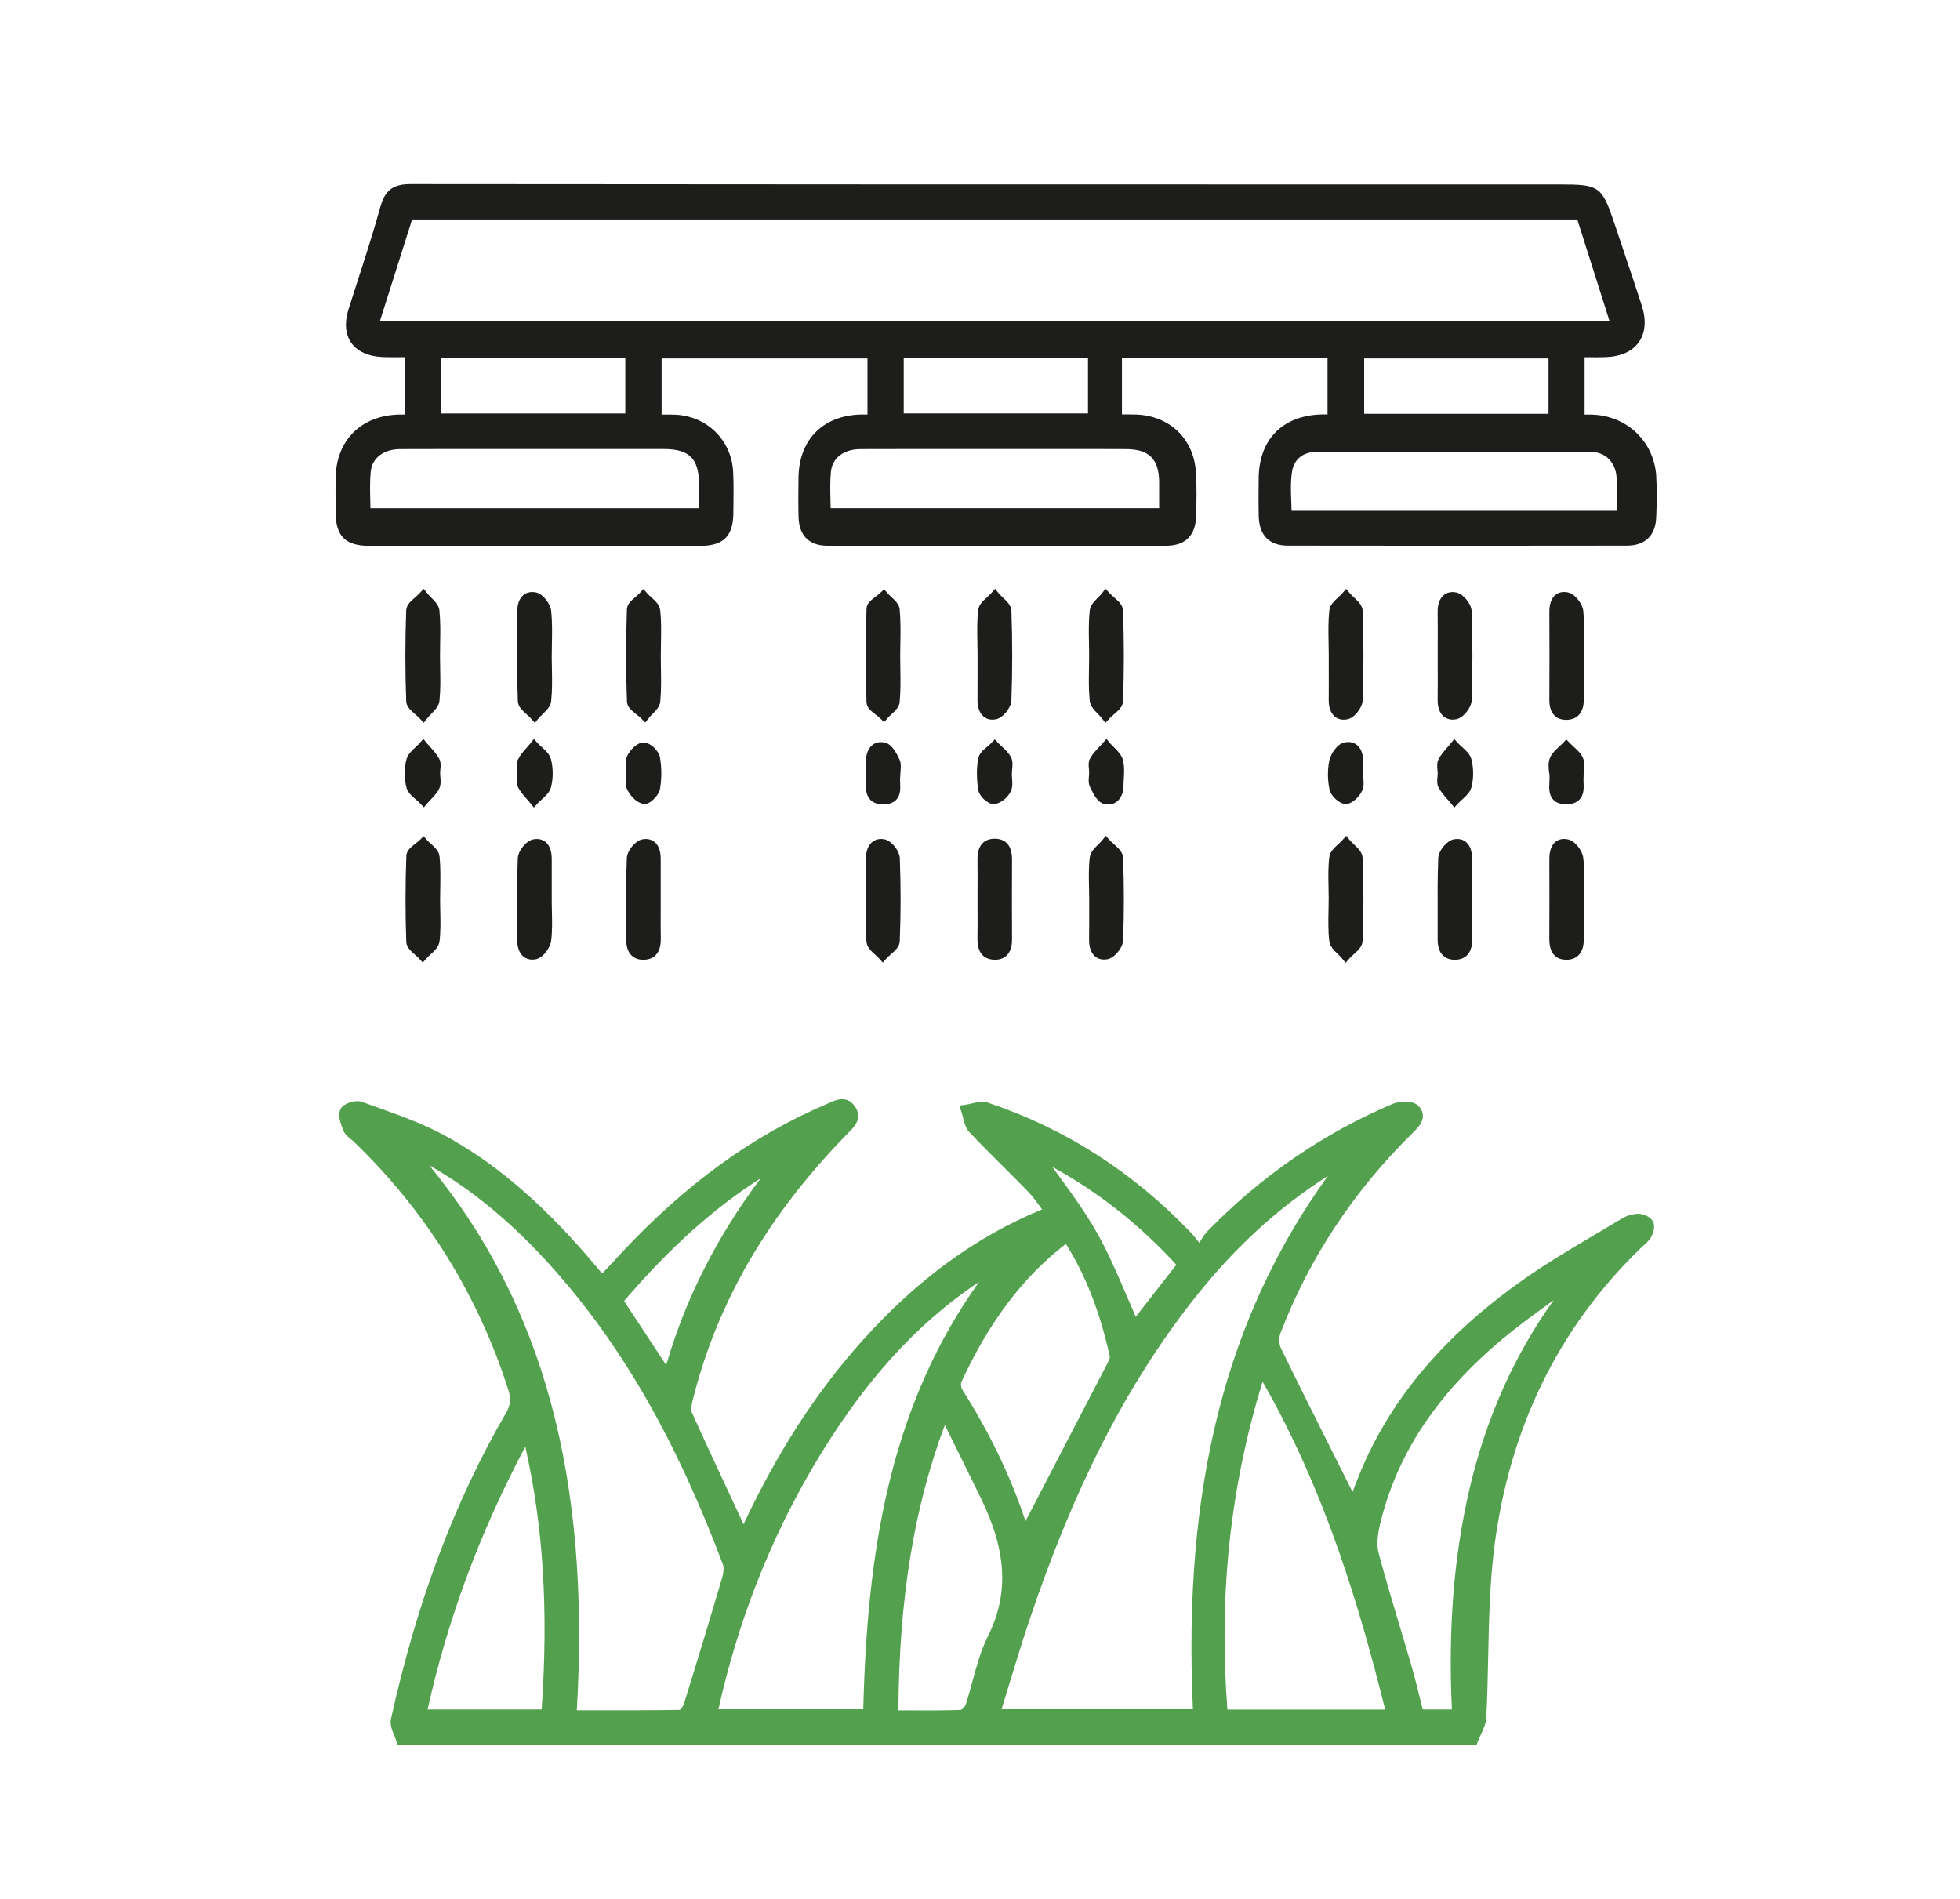 <svg xmlns="http://www.w3.org/2000/svg" id="Capa_1" viewBox="0 0 573.65 555.86"><defs><style>      .cls-1 {        fill: #1d1d1b;      }      .cls-2 {        fill: #53a04e;      }    </style></defs><path class="cls-2" d="M479.58,355.21c-1.66.02-3.44.54-4.89,1.41-2.48,1.5-4.98,2.98-7.48,4.45-6.93,4.1-14.1,8.34-20.81,13.03-21.92,15.33-37.14,32.59-46.53,52.77-1.28,2.76-2.38,5.57-3.55,8.54-.16.4-.31.8-.47,1.21-1.53-3.06-3.07-6.12-4.6-9.17-5.41-10.78-11.01-21.93-16.38-32.95-.55-1.13-.59-3.11-.09-4.41,8.42-21.9,21.42-41.57,38.61-58.46l.08-.08c1.33-1.31,2.99-2.93,2.98-4.99,0-1.09-.48-2.11-1.41-3.01-1.69-1.63-5.49-1.33-7.46-.49-20.25,8.61-38.45,21.12-54.11,37.19-.91.93-1.57,2-2.33,3.24-.04.07-.09.14-.13.21-.15-.19-.29-.37-.43-.54-.84-1.05-1.45-1.81-2.14-2.53-16.83-17.64-36.78-30.4-59.28-37.93-1.57-.52-3.21-.14-4.8.24-.64.15-1.24.29-1.79.36l-1.84.24.62,1.75c.18.52.33,1.11.48,1.72.38,1.54.78,3.14,1.9,4.33,3.18,3.39,6.53,6.71,9.76,9.93,2.43,2.41,4.94,4.91,7.36,7.41,1.26,1.31,2.38,2.83,3.55,4.44.2.27.4.55.6.82-19.36,7.96-36.6,20.55-52.64,38.44-13.45,15-24.83,32.59-34.73,53.68-.83-1.77-1.65-3.53-2.47-5.28-4.41-9.42-8.57-18.32-12.67-27.41-.42-.94.08-2.95.27-3.7,7.15-28.56,21.97-54.06,45.31-77.93l.42-.42c1.53-1.53,4.09-4.08,1.73-7.51-2.33-3.38-5.53-1.94-7.44-1.08-.24.11-.48.22-.71.32-21.57,9.14-41.19,23.33-59.96,43.37-1.56,1.66-3.1,3.34-4.72,5.08l-1.15,1.24c-.29-.34-.57-.68-.84-1.01-1.29-1.54-2.51-2.99-3.75-4.42-14.17-16.28-27.48-27.46-41.88-35.21-6.15-3.31-12.86-5.71-19.35-8.03-1.5-.54-3.01-1.08-4.5-1.62-1.26-.46-3.11-.07-4.39.52-1.04.49-1.71,1.1-1.97,1.82-.68,1.88.12,4.1,1.01,6.21.44,1.04,1.3,1.73,2.06,2.33.27.21.53.42.77.65,21.21,20.34,36.49,44.89,45.43,72.96.79,2.49.58,4.29-.78,6.64-15.06,25.96-26.05,55.23-33.62,89.47-.36,1.63.32,3.3.92,4.77.25.61.48,1.18.64,1.71l.31,1.09h315.87l.37-.97c.24-.64.54-1.28.86-1.96.74-1.59,1.51-3.24,1.61-5.05.3-5.83.42-11.77.54-17.51.22-10.63.45-21.61,1.79-32.24,4.39-34.86,18.8-64.33,42.83-87.59.25-.24.51-.47.77-.7.8-.71,1.63-1.45,2.23-2.45.59-.99,1.4-3.09.65-4.62-.69-1.41-2.73-2.3-4.24-2.31ZM125.6,341.02c12.53,7.08,24.31,16.84,35.8,29.65,20.42,22.76,36.36,50.45,50.17,87.15.32.85.26,2.28-.14,3.65-3.66,12.43-7.45,24.93-11.25,37.14-.21.67-.83,1.54-1.16,1.79-8.36.15-16.55.14-25.23.13h-4.97c3.97-67.92-9.8-118.88-43.21-159.51ZM158.53,500.28h-33.38c5.88-26.48,15.25-51.7,28.59-76.91,5.27,23.3,6.8,47.9,4.79,76.91ZM332.41,385.36c-.9-2.03-1.77-4.07-2.62-6.06-2.67-6.23-5.42-12.67-8.8-18.64-3.32-5.87-7.39-11.46-11.33-16.86-.55-.76-1.12-1.53-1.68-2.31,13.48,7.37,25.41,16.79,36.31,28.65l-11.88,15.23ZM324.84,397.05c.02.11-.01.58-.46,1.45-7.28,14.05-14.58,28.09-21.82,42.02l-2.42,4.65c-4.31-13.01-10.51-25.92-18.48-38.44-.38-.6-.51-1.77-.33-2.18,8.1-17.63,18.12-30.9,30.63-40.53,5.8,9.23,10.02,20.05,12.87,33.03ZM276.53,417.05c.73,1.47,1.46,2.95,2.19,4.42,2.82,5.7,5.65,11.4,8.43,17.12,7.55,15.5,8.15,27.96,1.94,40.4-2.02,4.05-3.23,8.51-4.4,12.81-.64,2.35-1.3,4.78-2.07,7.08-.21.61-1.09,1.45-1.38,1.54-4.82.17-9.62.15-14.71.13-1.19,0-2.38,0-3.59-.01.21-32.66,4.54-59.33,13.59-83.48ZM349.15,500.2h-56.01c.72-2.33,1.43-4.67,2.14-7,1.92-6.31,3.91-12.83,6.04-19.17,12.95-38.41,27.91-67.82,47.07-92.54,12.05-15.55,25.24-27.79,40.25-37.35-29.9,41.44-42.48,91.29-39.5,156.05ZM210.27,500.22c5.66-25.48,14.98-49.35,27.73-71,14.24-24.17,29.81-41.55,48.58-54.1-11.87,16.58-20.35,35.24-25.82,56.79-4.85,19.1-7.43,40.84-8.1,68.31h-42.4ZM369.53,404.36c18.38,32.03,28.48,66.28,35.88,95.96h-46.18c-2.56-33.67.81-65.12,10.3-95.96ZM424.95,500.28h-8.55c-.26-1.02-.51-2.05-.77-3.09-.78-3.15-1.58-6.41-2.51-9.62-1.15-3.98-2.34-7.95-3.53-11.91-2.07-6.91-4.21-14.05-6.09-21.13-.56-2.09-.43-4.87.36-8.24,4.85-20.56,16.67-38.43,36.13-54.63,4.25-3.54,8.83-6.87,13.26-10.09.49-.36.99-.72,1.48-1.08-11.57,16.15-19.86,34.73-24.65,55.31-4.58,19.65-6.26,40.76-5.15,64.49ZM182.64,380.76c13.26-15.49,26.14-27.08,40-35.94-12.92,17.28-22.01,35.26-27.66,54.69l-12.33-18.75Z"></path><path class="cls-1" d="M484.76,139.42c-.62-10.19-8.55-17.79-18.86-18.09-.69-.02-1.38-.02-2.12-.01v-16.78c.34,0,.67,0,1.01,0,1.78.02,3.46.03,5.17-.03,4.45-.16,7.81-1.69,9.72-4.42,1.92-2.74,2.2-6.45.82-10.72-1.73-5.36-3.56-10.78-5.32-16.02-.84-2.5-1.68-4.99-2.52-7.5-3.82-11.43-4.43-11.87-16.26-11.87h-49.51c-93.99,0-191.18,0-286.77-.1h-.02c-5.04,0-7.42,1.79-8.75,6.58-2.08,7.5-4.52,15.05-6.88,22.35-.81,2.52-1.63,5.04-2.43,7.57-1.26,3.97-1,7.4.75,9.92,1.77,2.54,4.95,3.99,9.19,4.19,1.82.08,3.67.06,5.46.04.34,0,.69,0,1.03-.01v16.79c-.63,0-1.21,0-1.79.01-11.06.31-18.3,7.6-18.45,18.56-.04,2.94-.04,6.09,0,10.22.06,6.84,2.92,9.63,9.86,9.64,10.43.02,20.86.02,31.28.01h12.58s14.77,0,14.77,0c12.8,0,25.6,0,38.4-.02,6.61-.01,9.46-2.87,9.52-9.54l.02-2.19c.04-3.23.08-6.56-.08-9.85-.44-9.23-7.5-16.29-16.78-16.79-1.32-.07-2.64-.05-3.92-.03-.08,0-.16,0-.24,0v-16.44h60.25v16.41c-.66,0-1.27,0-1.88,0-11.16.26-18.17,7.35-18.31,18.49-.05,4.13-.08,7.85.02,11.58.15,5.36,3.13,8.32,8.38,8.33,31.59.06,64.98.06,99.25,0,5.53,0,8.54-2.96,8.72-8.54.12-3.91.23-8.46-.05-12.99-.63-9.81-7.73-16.59-17.68-16.87-1.29-.04-2.58-.03-3.83-.02h-.14s0-16.55,0-16.55h60.17v16.54c-.54,0-1.02,0-1.51,0-11.54.24-18.51,7.19-18.64,18.61-.04,3.54-.07,7.32.01,11.12.13,5.66,3.07,8.66,8.51,8.67,16.37.03,32.95.04,49.63.04s33.06-.01,49.62-.04c5.3,0,8.35-2.92,8.58-8.2.21-4.74.21-8.59,0-12.11ZM471.06,93.88H111.22l9.39-29.64h341.03l9.41,29.64ZM473.18,149.05v.44h-95.16c-.02-.89-.05-1.78-.09-2.64-.12-3.01-.24-6.12.25-9,.59-3.5,3.26-5.6,7.13-5.61,23.83-.05,52.03-.09,80.51.03,4.02.02,7.03,3.03,7.31,7.33.09,1.4.08,2.78.07,4.26,0,.61-.01,1.23,0,1.84,0,1.07,0,2.14,0,3.35ZM453.22,104.89v16.2h-53.96v-16.2h53.96ZM300.47,131.41c2.87,0,5.74,0,8.61,0,6.74-.01,13.71-.02,20.57.02,6.69.04,9.56,2.94,9.61,9.68.01,1.97,0,3.94,0,6.03v1.58h-96.15c-.01-.82-.03-1.63-.05-2.44-.07-2.88-.13-5.6.14-8.29.4-3.97,3.78-6.54,8.62-6.56,11.73-.04,23.47-.03,35.2-.02h13.44ZM318.43,104.71v16.28h-53.93v-16.28h53.93ZM161.76,131.41h9.64c7.69-.01,15.39-.02,23.09,0,7.23.03,10.05,2.85,10.08,10.09,0,1.89,0,3.77,0,5.79v1.44h-96.15c-.01-.81-.03-1.62-.05-2.42-.07-2.88-.13-5.6.14-8.29.39-3.99,3.76-6.57,8.59-6.59,10.73-.04,21.65-.03,32.21-.03h12.46ZM183.01,104.82v16.18h-53.97v-16.18h53.97Z"></path><path class="cls-1" d="M390.69,209.73c.53.43,1.37.89,2.57.89.35,0,.72-.04,1.13-.12,2.03-.43,4.35-3.33,4.43-5.55.31-8.76.31-17.57,0-26.19-.06-1.6-1.37-2.82-2.53-3.91-.45-.42-.87-.81-1.18-1.18l-1.13-1.34-1.15,1.33c-.32.37-.73.75-1.17,1.15-1.13,1.04-2.42,2.22-2.59,3.8-.34,3.13-.28,6.3-.22,9.37.02,1.2.05,2.4.05,3.6v3.92c.01,3.06.02,6.22-.01,9.33-.03,2.22.6,3.92,1.81,4.91Z"></path><path class="cls-1" d="M422.55,209.69c.53.44,1.38.91,2.6.91.32,0,.67-.03,1.04-.1,2.04-.39,4.44-3.31,4.52-5.48.31-8.71.31-17.52,0-26.19-.08-2.17-2.5-5.08-4.55-5.46-1.8-.34-2.97.25-3.63.81-1.18,1-1.79,2.71-1.76,4.96.04,2.99.03,6.04.02,8.99,0,1.27,0,2.54,0,3.82s0,2.54,0,3.82c0,2.95.02,6-.02,8.99-.03,2.24.58,3.95,1.77,4.95Z"></path><path class="cls-1" d="M161.32,178.8c-.21-2.04-2.35-5-4.46-5.43-1.8-.37-2.99.21-3.66.77-1.2.98-1.83,2.69-1.82,4.93.01,2.7,0,5.4,0,8.1-.02,5.91-.04,12.02.18,18.04.06,1.6,1.35,2.75,2.6,3.87.46.41.89.79,1.21,1.16l1.16,1.32,1.12-1.35c.31-.37.71-.76,1.14-1.18,1.1-1.06,2.35-2.26,2.52-3.84.34-3.13.28-6.3.22-9.37-.02-1.2-.05-2.4-.05-3.6s.02-2.48.05-3.73c.06-3.17.12-6.45-.21-9.68Z"></path><path class="cls-1" d="M287.88,209.72c.53.44,1.37.89,2.58.89.34,0,.71-.04,1.11-.12,2-.41,4.38-3.36,4.45-5.53.31-8.73.31-17.54,0-26.19-.06-1.6-1.36-2.83-2.51-3.91-.44-.42-.86-.81-1.17-1.19l-1.12-1.35-1.16,1.32c-.32.36-.73.74-1.17,1.14-1.14,1.04-2.43,2.21-2.61,3.79-.34,3.13-.28,6.3-.22,9.37.02,1.2.05,2.4.05,3.6,0,1.33,0,2.67,0,4,0,3.03.01,6.17-.02,9.25-.03,2.22.6,3.92,1.8,4.92Z"></path><path class="cls-1" d="M454.96,209.42c.84.83,2,1.25,3.43,1.25.06,0,.12,0,.18,0,1.88-.05,5.01-.9,4.99-6.13-.02-2.82-.01-5.64-.01-8.46v-3.91c0-1.24.02-2.48.05-3.73.06-3.17.12-6.44-.21-9.67-.21-2.03-2.39-4.98-4.54-5.41-1.8-.36-2.95.21-3.61.75-1.18.97-1.79,2.69-1.78,4.98.05,8.52.05,17.14,0,25.61-.01,2.16.48,3.71,1.51,4.71Z"></path><path class="cls-1" d="M128.64,178.75c-.16-1.57-1.36-2.79-2.43-3.86-.42-.42-.81-.82-1.11-1.2l-1.1-1.38-1.19,1.3c-.33.36-.77.74-1.24,1.15-1.29,1.11-2.62,2.26-2.68,3.86-.33,8.83-.33,17.79,0,26.61.06,1.61,1.39,2.75,2.68,3.86.47.4.92.79,1.25,1.15l1.19,1.3,1.09-1.39c.3-.38.69-.78,1.1-1.2,1.06-1.07,2.26-2.29,2.42-3.86.33-3.12.27-6.29.21-9.35-.02-1.2-.05-2.41-.05-3.61s.02-2.48.04-3.71c.06-3.17.12-6.45-.21-9.68Z"></path><path class="cls-1" d="M318.73,195.41c-.06,3.17-.12,6.45.21,9.67.16,1.57,1.35,2.79,2.41,3.87.41.42.8.82,1.1,1.2l1.09,1.39,1.2-1.3c.33-.36.78-.74,1.25-1.14,1.3-1.11,2.64-2.25,2.69-3.86.33-8.82.33-17.77,0-26.61-.06-1.61-1.39-2.76-2.68-3.87-.47-.41-.91-.79-1.24-1.15l-1.19-1.31-1.1,1.38c-.3.38-.69.78-1.11,1.19-1.06,1.07-2.26,2.29-2.43,3.85-.33,3.12-.27,6.28-.21,9.34.02,1.21.05,2.41.05,3.62h0c0,1.24-.02,2.48-.04,3.72Z"></path><path class="cls-1" d="M193.21,178.55c-.17-1.58-1.47-2.75-2.62-3.78-.44-.4-.86-.77-1.18-1.14l-1.1-1.24-1.12,1.22c-.3.33-.72.68-1.16,1.05-1.17,1-2.5,2.12-2.55,3.67-.31,9.39-.3,18.48.02,27,.06,1.62,1.48,2.73,2.85,3.81.5.39.97.76,1.31,1.11l1.2,1.2,1.05-1.33c.28-.36.65-.73,1.04-1.13,1.01-1.03,2.16-2.19,2.3-3.71.29-3.23.24-6.51.19-9.67-.02-1.23-.04-2.46-.04-3.69s.02-2.46.05-3.7c.06-3.17.12-6.45-.22-9.68Z"></path><path class="cls-1" d="M263.52,188.35c.05-3.28.1-6.67-.2-10.01-.14-1.52-1.37-2.64-2.45-3.64-.41-.38-.8-.73-1.09-1.07l-1.03-1.19-1.14,1.09c-.33.31-.77.65-1.24,1-1.33,1-2.71,2.04-2.76,3.6-.3,9.17-.3,18.4,0,27.42.05,1.57,1.43,2.63,2.76,3.65.47.37.92.71,1.25,1.03l1.14,1.12,1.04-1.21c.29-.34.67-.69,1.08-1.06,1.07-.99,2.29-2.11,2.43-3.62.3-3.23.25-6.51.2-9.69-.02-1.22-.04-2.45-.04-3.67h0c0-1.26.02-2.52.04-3.78Z"></path><path class="cls-1" d="M191.58,246.42c-.67-.55-1.84-1.13-3.63-.78-2.01.4-4.4,3.32-4.49,5.49-.23,5.5-.2,11.1-.18,16.5,0,2.45.02,4.9,0,7.34,0,2.07.52,3.63,1.57,4.65.86.84,2.01,1.26,3.42,1.26.08,0,.16,0,.25,0,1.86-.06,4.97-.95,4.88-6.2-.05-2.54-.04-5.13-.03-7.64,0-1.12,0-2.23,0-3.35v-3.67c0-2.89-.01-5.78,0-8.67.01-2.25-.61-3.96-1.81-4.95Z"></path><path class="cls-1" d="M290.99,280.88c.06,0,.12,0,.19,0,1.43,0,2.59-.43,3.46-1.28,1.04-1.02,1.57-2.59,1.56-4.66-.04-7.51-.04-15.14,0-23.34.02-5-2.67-6.1-4.93-6.14-1.56-.02-2.79.41-3.67,1.29-1.38,1.38-1.53,3.44-1.51,5.08.04,2.67.03,5.33.02,8,0,1.15,0,2.29,0,3.44s0,2.24,0,3.36c.01,2.65.02,5.39-.03,8.07-.09,5.25,3.04,6.12,4.91,6.17Z"></path><path class="cls-1" d="M389.06,275.39c.18,1.58,1.42,2.78,2.52,3.84.43.41.83.8,1.14,1.18l1.12,1.36,1.16-1.33c.32-.37.75-.75,1.2-1.16,1.24-1.12,2.53-2.28,2.6-3.88.33-8.03.33-16.22,0-24.35-.06-1.6-1.36-2.82-2.51-3.91-.44-.42-.86-.81-1.17-1.19l-1.12-1.35-1.16,1.32c-.32.36-.73.74-1.17,1.14-1.13,1.03-2.42,2.2-2.61,3.77-.36,2.9-.29,5.83-.23,8.68.03,1.13.05,2.26.05,3.38,0,1.15-.03,2.31-.05,3.46-.06,2.96-.13,6.02.22,9.03Z"></path><path class="cls-1" d="M429.08,246.43c-.66-.55-1.83-1.14-3.61-.79-2.02.39-4.43,3.3-4.52,5.47-.23,5.5-.2,11.09-.18,16.49.01,2.45.02,4.9,0,7.35,0,2.07.51,3.64,1.56,4.66.86.84,2.02,1.27,3.44,1.27.07,0,.14,0,.21,0,1.87-.05,5-.93,4.91-6.18-.05-2.54-.04-5.13-.03-7.64,0-1.12,0-2.23,0-3.35v-3.7c0-2.88-.01-5.75,0-8.62.01-2.25-.61-3.97-1.8-4.96Z"></path><path class="cls-1" d="M159.67,246.42c-.67-.55-1.84-1.13-3.63-.77-2.01.4-4.4,3.33-4.49,5.49-.23,5.51-.2,11.11-.18,16.53.01,2.44.02,4.88,0,7.32-.01,2.22.62,3.93,1.82,4.93.53.44,1.38.91,2.61.91.31,0,.65-.03,1.01-.1,2.1-.4,4.23-3.3,4.5-5.4.35-2.79.29-5.62.22-8.36-.03-1.09-.05-2.18-.05-3.27v-3.64c0-2.9-.01-5.79,0-8.69.01-2.24-.61-3.95-1.81-4.94Z"></path><path class="cls-1" d="M253.61,275.73c.17,1.53,1.42,2.65,2.52,3.64.42.38.82.73,1.12,1.07l1.12,1.26,1.12-1.25c.32-.36.75-.74,1.21-1.14,1.26-1.1,2.56-2.24,2.63-3.84.33-7.97.34-16.16.02-24.33-.08-2.17-2.46-5.1-4.45-5.5-1.77-.35-2.94.22-3.61.77-1.21.99-1.85,2.7-1.86,4.95,0,2.8,0,5.6,0,8.4v4.54c0,.8,0,1.6-.02,2.4-.06,2.96-.12,6.02.21,9.03Z"></path><path class="cls-1" d="M320.49,279.88c.53.45,1.38.93,2.63.93.29,0,.6-.03.94-.08,2.08-.36,4.54-3.27,4.63-5.46.33-8.11.33-16.3-.01-24.33-.07-1.6-1.38-2.75-2.64-3.87-.46-.41-.9-.79-1.22-1.15l-1.18-1.31-1.11,1.37c-.3.38-.7.77-1.12,1.18-1.07,1.06-2.28,2.26-2.46,3.82-.35,2.89-.28,5.83-.22,8.66.03,1.13.05,2.26.05,3.39,0,1.22,0,2.44,0,3.65,0,2.7.02,5.48-.03,8.21-.04,2.26.56,3.99,1.74,4.99Z"></path><path class="cls-1" d="M463.6,259.68c.06-2.83.13-5.76-.22-8.65-.25-2.06-2.38-4.95-4.52-5.39-1.79-.37-2.94.2-3.6.73-1.18.97-1.8,2.69-1.8,4.98.02,7.89.04,15.62-.01,23.33-.04,5.04,2.61,6.15,4.84,6.2.05,0,.1,0,.15,0,1.47,0,2.65-.44,3.53-1.3,1.09-1.07,1.61-2.73,1.59-5.06-.02-2.57-.02-5.15-.01-7.72v-3.72c0-1.13.03-2.27.05-3.4Z"></path><path class="cls-1" d="M128.62,250.58c-.15-1.52-1.4-2.63-2.49-3.61-.42-.37-.81-.72-1.1-1.06l-1.05-1.18-1.12,1.11c-.32.32-.76.66-1.22,1.02-1.3,1.01-2.65,2.06-2.71,3.61-.31,8.33-.32,16.81-.02,25.2.06,1.55,1.38,2.7,2.54,3.71.44.38.85.74,1.16,1.08l1.13,1.24,1.11-1.26c.32-.36.73-.74,1.17-1.13,1.13-1.03,2.41-2.19,2.61-3.76.36-2.91.29-5.87.23-8.73-.03-1.11-.05-2.22-.05-3.33,0-1.19.02-2.39.04-3.58.05-3.05.11-6.21-.21-9.32Z"></path><path class="cls-1" d="M421.05,230.48c.67,1.27,1.59,2.31,2.49,3.33.34.39.69.78,1.02,1.18l1.1,1.35,1.17-1.29c.33-.36.73-.72,1.15-1.1,1.08-.97,2.3-2.07,2.68-3.57.66-2.59.66-5.55,0-8.13-.38-1.51-1.61-2.61-2.69-3.58-.42-.38-.83-.74-1.15-1.1l-1.18-1.29-1.1,1.36c-.32.4-.67.79-1.01,1.19-.89,1.02-1.82,2.07-2.48,3.34-.54,1.03-.43,2.17-.33,3.18.03.33.07.67.07.98s-.04.65-.07.98c-.1,1.01-.21,2.16.33,3.19Z"></path><path class="cls-1" d="M389.1,231.02c.38,1.83,2.75,4.24,4.74,4.27h.05c1.97,0,3.97-2.22,4.76-3.82.59-1.2.47-2.55.36-3.75-.01-.12-.02-.24-.03-.36v-1.99c0-.8,0-1.6,0-2.4.03-2.19-.61-3.93-1.8-4.92-.68-.56-1.86-1.15-3.66-.78-2.23.46-4.04,3.4-4.44,5.26-.57,2.65-.56,5.66.03,8.47Z"></path><path class="cls-1" d="M286.33,231.24c.28,1.74,2.64,4.08,4.5,4.08.07,0,.14,0,.21-.01,1.98-.2,4.03-2.08,4.79-3.7.6-1.29.47-2.74.36-4.02-.01-.12-.02-.23-.03-.35v-1.04c0-.36.04-.74.08-1.12.11-1.11.23-2.37-.35-3.48-.65-1.24-1.65-2.17-2.62-3.07-.36-.33-.72-.66-1.05-1.01l-1.08-1.13-1.08,1.13c-.31.32-.71.66-1.13,1.01-1.11.93-2.36,1.98-2.63,3.47-.51,2.79-.5,5.99.03,9.24Z"></path><path class="cls-1" d="M183.24,227.39c-.11,1.2-.24,2.56.36,3.76.9,1.77,2.68,3.73,4.65,4.11.13.02.26.04.39.04.56,0,1.16-.22,1.79-.66,1.15-.8,2.5-2.39,2.74-3.77.52-3.04.51-6.24-.02-9.25-.32-1.82-2.72-4.29-4.74-4.33-1.98-.02-4,2.23-4.79,3.84-.59,1.2-.46,2.55-.36,3.74.02.18.04.37.05.55v.7c0,.4-.04.83-.08,1.25Z"></path><path class="cls-1" d="M151.33,227.29c-.1,1.01-.21,2.15.33,3.18.66,1.27,1.59,2.32,2.49,3.33.34.39.69.78,1.01,1.18l1.1,1.35,1.17-1.28c.33-.36.73-.72,1.15-1.1,1.08-.97,2.31-2.07,2.69-3.57.66-2.58.66-5.55,0-8.13-.38-1.51-1.6-2.61-2.68-3.59-.42-.38-.82-.75-1.15-1.1l-1.17-1.29-1.1,1.36c-.33.4-.67.79-1.01,1.18-.9,1.02-1.83,2.07-2.49,3.34-.54,1.03-.43,2.17-.33,3.18.03.33.07.67.07.98h0c0,.32-.04.65-.07.98Z"></path><path class="cls-1" d="M453.44,226.25l.06.53c.06.55.02,1.24-.02,1.96-.1,1.83-.22,3.9,1.17,5.33.85.88,2.08,1.31,3.72,1.31.1,0,.21,0,.31,0,1.58-.05,2.81-.52,3.63-1.41,1.32-1.42,1.24-3.41,1.17-5.01-.02-.59-.05-1.15,0-1.53v-.21c.01-.6.06-1.19.1-1.76.1-1.35.2-2.62-.35-3.78-.61-1.29-1.64-2.22-2.64-3.13-.37-.33-.73-.67-1.07-1.02l-1.09-1.13-1.08,1.14c-.33.34-.69.67-1.05,1-.98.9-1.99,1.83-2.59,3.11-.68,1.44-.48,3.12-.3,4.61Z"></path><path class="cls-1" d="M253.43,227.01c.03.48.01,1.03,0,1.61-.05,1.88-.11,4.01,1.33,5.47.86.88,2.12,1.32,3.73,1.32.03,0,.07,0,.1,0,1.64-.02,2.9-.48,3.73-1.36,1.3-1.38,1.21-3.34,1.14-4.91-.03-.66-.06-1.29.01-1.72l.02-.25c0-.5.04-.99.08-1.45.09-1.16.19-2.36-.31-3.45-.97-2.1-2.34-4.56-4.34-4.97-1.77-.36-2.94.21-3.61.75-1.21.98-1.87,2.68-1.89,4.92l-.02.96c-.02,1.01-.04,2.05.02,3.1Z"></path><path class="cls-1" d="M118.95,230.44c.4,1.51,1.66,2.6,2.78,3.55.44.38.85.73,1.18,1.08l1.15,1.2,1.08-1.26c.31-.36.65-.71.99-1.07.9-.94,1.83-1.91,2.43-3.16.53-1.11.42-2.34.32-3.42-.03-.38-.07-.76-.07-1.12h0c0-.32.04-.65.07-.98.1-1.01.22-2.16-.33-3.19-.67-1.26-1.6-2.3-2.51-3.31-.35-.38-.69-.77-1.02-1.16l-1.12-1.35-1.16,1.31c-.33.37-.72.74-1.14,1.13-1.06.99-2.27,2.11-2.65,3.62-.67,2.62-.66,5.59.01,8.13Z"></path><path class="cls-1" d="M318.71,225.14c.03.33.07.67.07.99h0c0,.32-.03.65-.07.98-.09.99-.2,2.11.29,3.14l.06.12c.94,1.98,2.12,4.45,4.12,4.92.44.1.84.14,1.2.14,1.16,0,2-.43,2.53-.86,1.23-.97,1.92-2.68,1.93-4.81,0-.65.04-1.32.08-1.98.1-1.78.2-3.62-.28-5.4-.4-1.49-1.55-2.63-2.57-3.64-.41-.4-.79-.78-1.11-1.16l-1.13-1.34-1.15,1.32c-.33.38-.69.76-1.04,1.13-.93.98-1.89,1.99-2.58,3.24-.57,1.02-.45,2.18-.35,3.2Z"></path></svg>